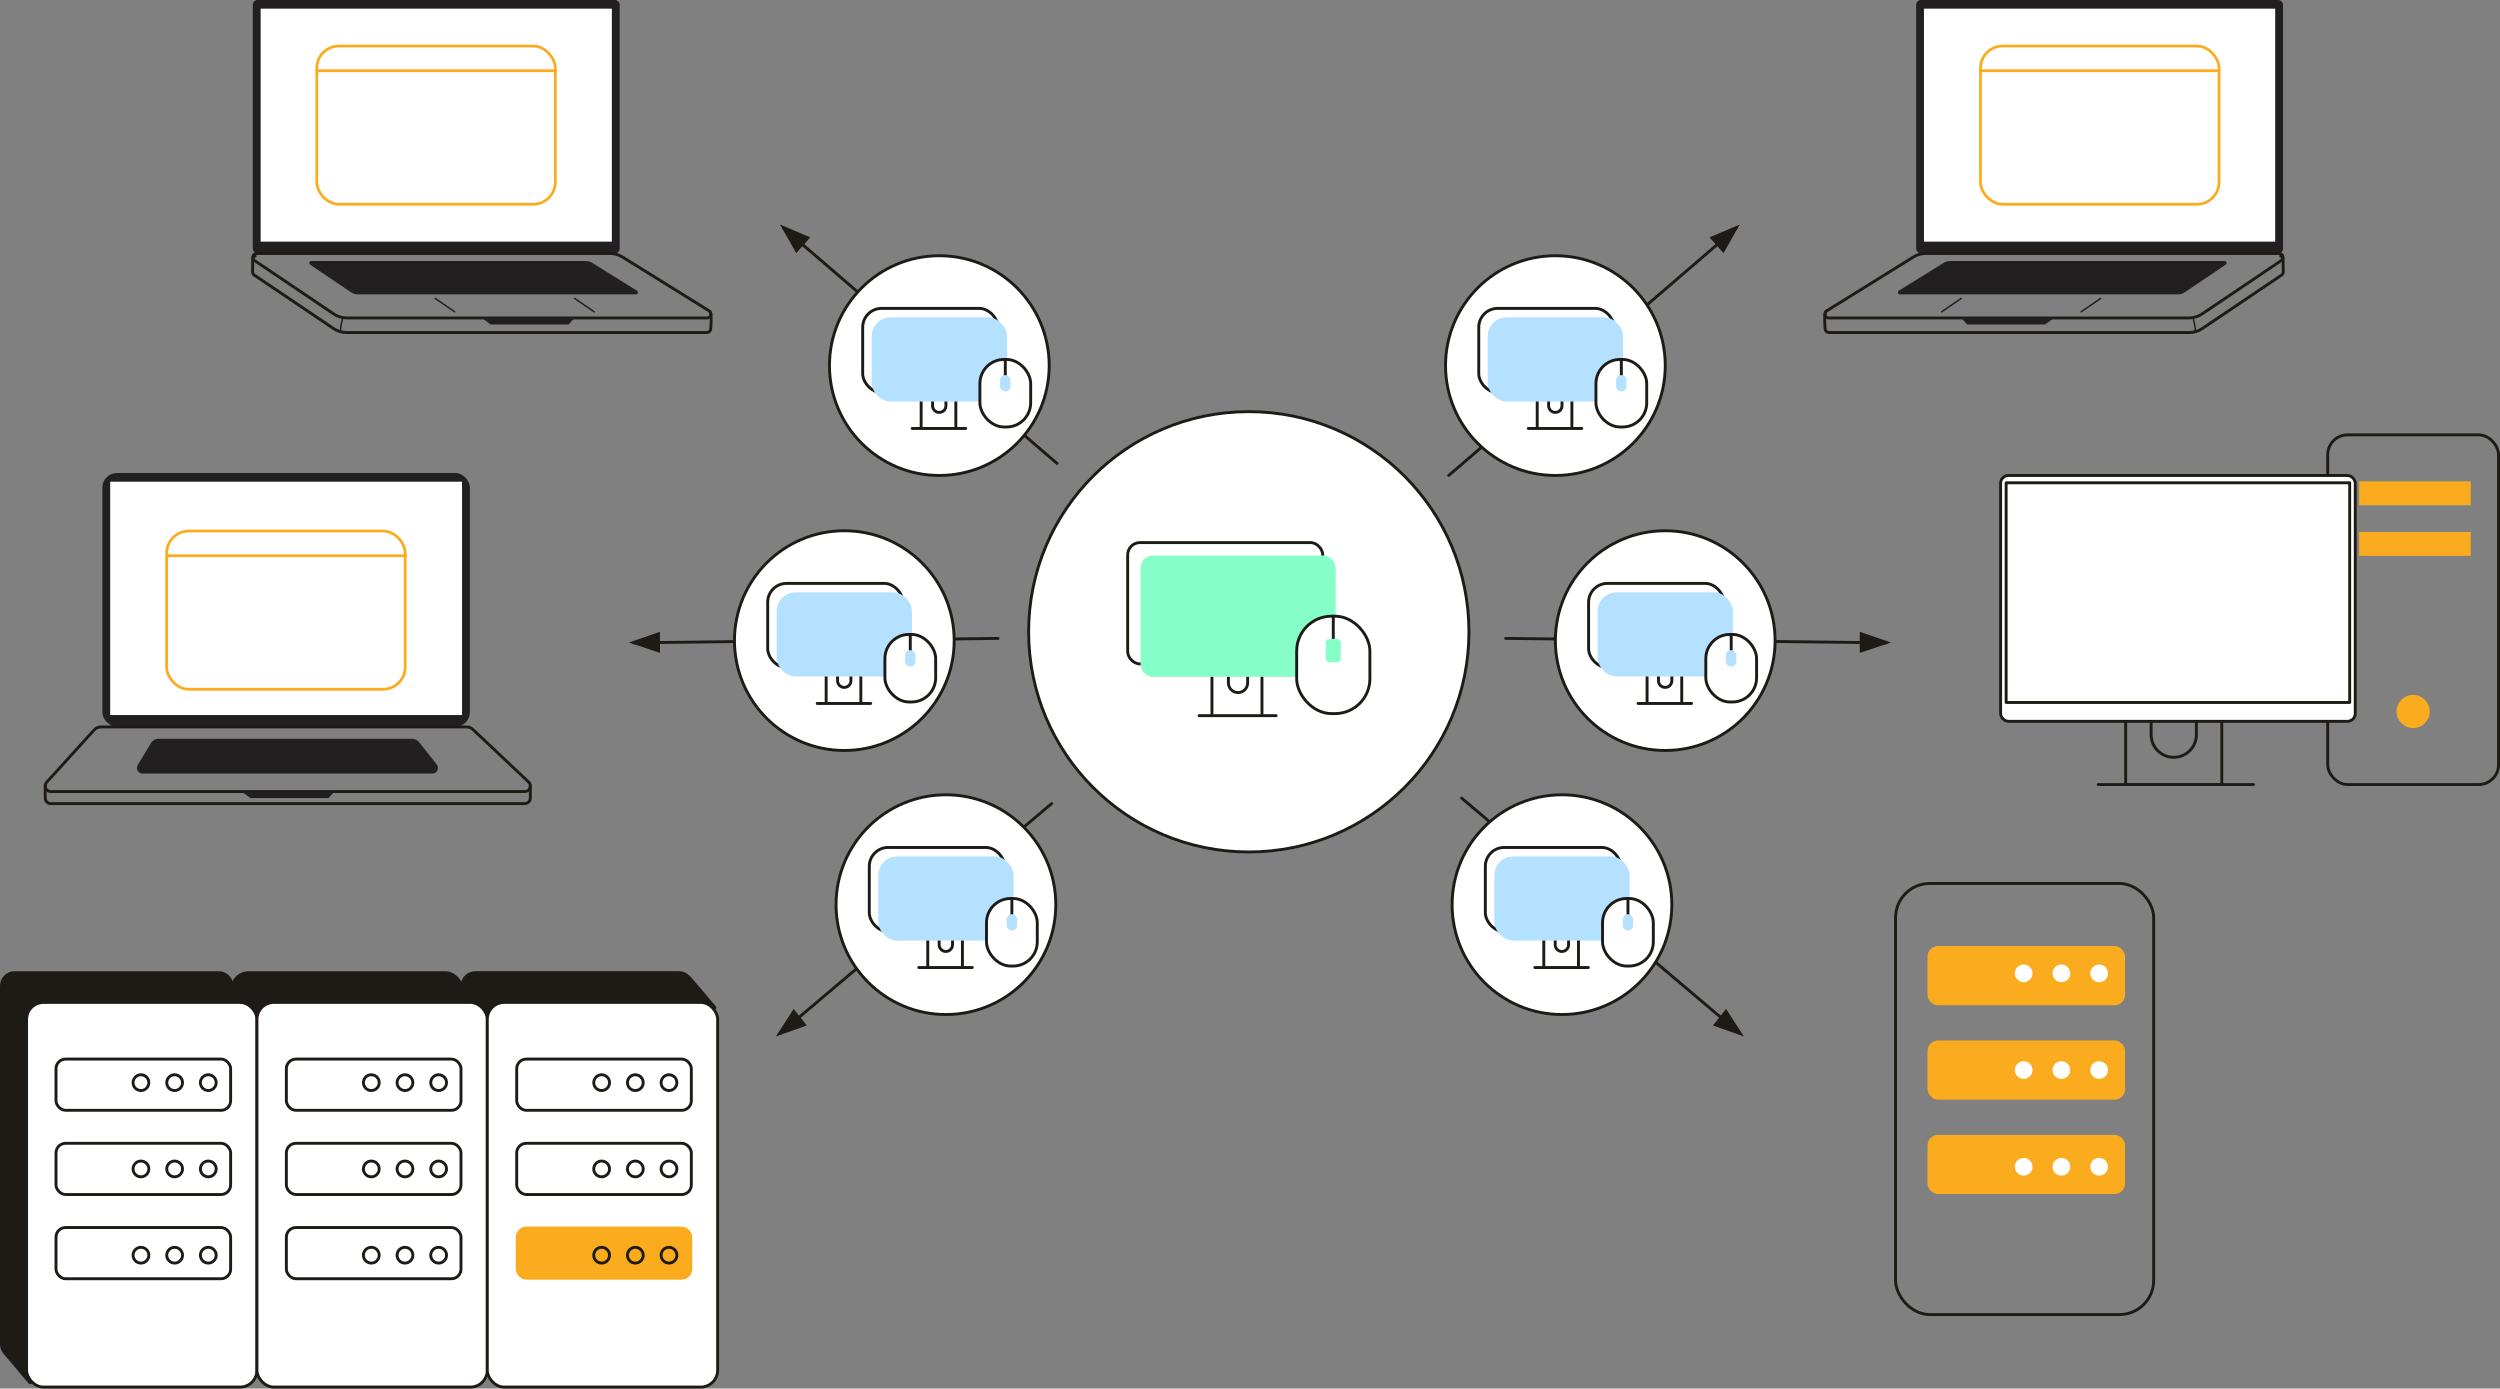 <?xml version="1.0" encoding="UTF-8"?><svg id="Layer_2" xmlns="http://www.w3.org/2000/svg" viewBox="0 0 1200.84 666.97"><rect x="0" y="0" width="1200.84" height="666.97" fill="#808080" stroke="none"/><defs><style>.cls-1,.cls-2,.cls-3,.cls-4{stroke-linejoin:round;}.cls-1,.cls-2,.cls-3,.cls-4,.cls-5{stroke-linecap:round;}.cls-1,.cls-2,.cls-5{fill:none;}.cls-1,.cls-3,.cls-4{stroke:#1e1b16;stroke-width:1.4px;}.cls-6{stroke-width:.87px;}.cls-6,.cls-2,.cls-7{stroke:#faac1e;}.cls-6,.cls-7{fill:#faac1e;}.cls-6,.cls-7,.cls-5{stroke-miterlimit:10;}.cls-2{stroke-width:1.33px;}.cls-3,.cls-8{fill:#1e1b16;}.cls-7{stroke-width:1.41px;}.cls-4,.cls-9{fill:#fff;}.cls-10{fill:#85ffc7;}.cls-10,.cls-11,.cls-8,.cls-12,.cls-9{stroke-width:0px;}.cls-11{fill:#221f20;}.cls-12{fill:#b4e1ff;}.cls-5{stroke:#221f20;stroke-width:.73px;}</style></defs><g id="Layer_1-2"><path class="cls-3" d="m18.77,654.54l86.29-2.56c3.47,0,6.28-2.81,6.28-6.28v-172.2c0-3.47-2.81-6.28-6.28-6.28H6.98c-3.47,0-6.28,2.81-6.28,6.28v172.2c0,1.58.58,3.02,1.55,4.13.13.15,11.98,14.2,12.12,14.34,1.13,1.07,2.73-9.62,4.41-9.62Z"/><rect class="cls-3" x="111.34" y="467.22" width="110.65" height="184.76" rx="8.12" ry="8.12" transform="translate(333.33 1119.2) rotate(-180)"/><path class="cls-3" d="m228.27,651.98h98.08c3.47,0,6.28-2.81,6.28-6.28l4.46-159.7c0-.98,6.68-1.25,6.28-2.08-.1-.21-11.54-13.59-11.7-13.76-1.58-1.71-3.08-2.94-5.32-2.94h-98.08c-3.47,0-6.28,2.81-6.28,6.28v172.2c0,3.47,2.81,6.28,6.28,6.28Z"/><rect class="cls-1" x="1118.08" y="208.88" width="82.05" height="167.97" rx="9.55" ry="9.55"/><polyline class="cls-1" points="1067.21 346.48 1067.21 376.86 1021.03 376.86 1021.03 346.48"/><path class="cls-1" d="m1033.26,346.48v6.42c0,6,4.86,10.86,10.86,10.86s10.88-4.86,10.88-10.86v-6.42"/><line class="cls-1" x1="1007.84" y1="376.86" x2="1082.41" y2="376.86"/><rect class="cls-4" x="960.96" y="228.38" width="170.36" height="118.1" rx="3.79" ry="3.79"/><rect class="cls-1" x="963.62" y="231.9" width="165.02" height="105.51"/><rect class="cls-7" x="1133.9" y="231.9" width="52.17" height="10.08"/><rect class="cls-7" x="1133.9" y="256.22" width="52.17" height="10.08"/><circle class="cls-7" cx="1159.11" cy="341.74" r="7.27"/><rect class="cls-11" x="121.43" y="0" width="176.23" height="121.68" rx="2.27" ry="2.27"/><path class="cls-1" d="m122.53,123.08c-.61-.02-1.12.46-1.13,1.07-.03,1.93-.08,5.76-.08,6.47,0,.57.25,1.14.82,1.52l38.07,25.67c1.86,1.25,4.05,1.92,6.3,1.92h173c.93,0,1.58-.61,1.79-1.35.21-.74.61-7.97-.19-8.46"/><path class="cls-1" d="m340.59,149.3l-41.63-25.86c-1.78-1.11-3.84-1.7-5.94-1.7H123.29c-1.83,0-2.56,2.37-1.04,3.4l38.07,25.67c1.86,1.25,4.05,1.92,6.3,1.92h173c1.87,0,2.57-2.45.98-3.43Z"/><path class="cls-11" d="m305.96,139.63l-21.52-13.37c-.92-.57-1.99-.88-3.07-.88h-131.87c-.95,0-1.32,1.23-.54,1.76l19.68,13.27c.96.65,2.09.99,3.25.99h133.56c.97,0,1.33-1.27.51-1.78Z"/><rect class="cls-9" x="125.19" y="4.16" width="168.71" height="111.9"/><polyline class="cls-11" points="231.45 152.74 235.68 155.85 273.12 155.85 275.99 152.74"/><path class="cls-5" d="m163.51,159.25c.11-2.02.44-4.03.96-5.98"/><line class="cls-5" x1="209.01" y1="143.31" x2="218.37" y2="149.76"/><line class="cls-5" x1="275.99" y1="143.31" x2="285.36" y2="149.76"/><line class="cls-1" x1="507.75" y1="222.62" x2="376.44" y2="109.67"/><line class="cls-1" x1="505.13" y1="385.99" x2="374.89" y2="496.21"/><line class="cls-1" x1="479.39" y1="306.65" x2="304.46" y2="308.76"/><polygon class="cls-8" points="382.46 121.59 374.67 107.86 389.21 114.02 382.46 121.59"/><polygon class="cls-8" points="317.03 313.62 302.06 308.62 316.99 303.48 317.03 313.62"/><polygon class="cls-8" points="387.52 492.57 372.65 497.86 381.24 484.61 387.52 492.57"/><path class="cls-1" d="m21.71,377.46c-.01.19,0,6.04.02,6.23.18,1.23,1.2,2.3,2.65,2.3h227.67c1.6,0,2.65-1.29,2.68-2.64,0-.1,0-5.83,0-5.93"/><rect class="cls-11" x="49.17" y="227.21" width="176.54" height="121.89" rx="7.01" ry="7.01"/><path class="cls-1" d="m253.89,375.6l-26.77-25.25c-.8-.75-1.85-1.17-2.94-1.17H48.45c-1.21,0-2.36.51-3.18,1.4l-22.87,25.16c-1.56,1.72-.34,4.47,1.98,4.47h227.67c2.42,0,3.6-2.96,1.84-4.62Z"/><path class="cls-11" d="m209.8,367.22l-8.52-10.73c-.81-1.02-2.05-1.62-3.36-1.62h-121.77c-1.51,0-2.91.79-3.68,2.09l-6.32,10.56c-1.07,1.78.22,4.05,2.29,4.05h139.26c2.24,0,3.49-2.59,2.09-4.34Z"/><rect class="cls-9" x="52.93" y="231.38" width="169" height="112.09"/><polyline class="cls-11" points="116.04 380.22 120.28 383.34 157.78 383.34 160.66 380.22"/><line class="cls-2" x1="194.82" y1="266.94" x2="80.24" y2="266.94"/><rect class="cls-2" x="80.05" y="255.08" width="114.58" height="76" rx="10.63" ry="10.63"/><line class="cls-2" x1="266.92" y1="33.97" x2="152.34" y2="33.97"/><rect class="cls-2" x="152.16" y="22.11" width="114.58" height="76" rx="10.63" ry="10.63"/><rect class="cls-11" x="920.39" y="0" width="176.23" height="121.68" rx="2.27" ry="2.27" transform="translate(2017.01 121.68) rotate(-180)"/><path class="cls-1" d="m1095.52,123.08c.61-.02,1.12.46,1.13,1.07.03,1.93.08,5.76.08,6.47,0,.57-.25,1.14-.82,1.52l-38.07,25.67c-1.86,1.25-4.05,1.92-6.3,1.92h-173c-.93,0-1.58-.61-1.79-1.35-.21-.74-.61-7.97.19-8.46"/><path class="cls-1" d="m877.45,149.3l41.63-25.86c1.78-1.11,3.84-1.7,5.94-1.7h169.73c1.83,0,2.56,2.37,1.04,3.4l-38.07,25.67c-1.86,1.25-4.05,1.92-6.3,1.92h-173c-1.87,0-2.57-2.45-.98-3.43Z"/><path class="cls-11" d="m912.08,139.63l21.52-13.37c.92-.57,1.99-.88,3.07-.88h131.87c.95,0,1.32,1.23.54,1.76l-19.68,13.27c-.96.65-2.09.99-3.25.99h-133.56c-.97,0-1.33-1.27-.51-1.78Z"/><rect class="cls-9" x="924.15" y="4.16" width="168.71" height="111.9" transform="translate(2017.01 120.22) rotate(-180)"/><polyline class="cls-11" points="986.6 152.74 982.36 155.85 944.93 155.85 942.05 152.74"/><path class="cls-5" d="m1054.53,159.25c-.11-2.02-.44-4.03-.96-5.98"/><line class="cls-5" x1="1009.03" y1="143.31" x2="999.67" y2="149.76"/><line class="cls-5" x1="942.05" y1="143.31" x2="932.69" y2="149.76"/><line class="cls-2" x1="951.12" y1="33.97" x2="1065.7" y2="33.97"/><rect class="cls-2" x="951.31" y="22.11" width="114.58" height="76" rx="10.63" ry="10.63" transform="translate(2017.19 120.22) rotate(-180)"/><line class="cls-1" x1="695.87" y1="228.38" x2="833.88" y2="109.67"/><line class="cls-1" x1="702.06" y1="383.34" x2="835.44" y2="496.21"/><line class="cls-1" x1="723.23" y1="306.65" x2="905.86" y2="308.76"/><polygon class="cls-8" points="827.87 121.59 835.65 107.86 821.12 114.02 827.87 121.59"/><polygon class="cls-8" points="893.29 313.62 908.26 308.62 893.33 303.48 893.29 313.62"/><polygon class="cls-8" points="822.81 492.57 837.68 497.86 829.09 484.61 822.81 492.57"/><rect class="cls-4" x="12.78" y="481.51" width="110.65" height="184.76" rx="8.12" ry="8.12" transform="translate(136.2 1147.78) rotate(-180)"/><rect class="cls-1" x="26.9" y="508.72" width="83.88" height="24.6" rx="4.61" ry="4.61" transform="translate(137.68 1042.04) rotate(-180)"/><rect class="cls-1" x="26.9" y="549.18" width="83.88" height="24.6" rx="4.61" ry="4.61" transform="translate(137.68 1122.95) rotate(-180)"/><rect class="cls-1" x="26.9" y="589.64" width="83.88" height="24.6" rx="4.61" ry="4.61" transform="translate(137.68 1203.87) rotate(-180)"/><circle class="cls-1" cx="100.05" cy="520.03" r="3.79"/><circle class="cls-1" cx="83.88" cy="520.03" r="3.79"/><circle class="cls-1" cx="67.7" cy="520.03" r="3.79"/><circle class="cls-1" cx="100.05" cy="561.48" r="3.79"/><circle class="cls-1" cx="83.88" cy="561.48" r="3.79"/><circle class="cls-1" cx="67.7" cy="561.48" r="3.79"/><circle class="cls-1" cx="100.05" cy="602.92" r="3.79"/><circle class="cls-1" cx="83.88" cy="602.92" r="3.79"/><circle class="cls-1" cx="67.7" cy="602.92" r="3.79"/><rect class="cls-4" x="123.42" y="481.51" width="110.65" height="184.76" rx="8.12" ry="8.12" transform="translate(357.49 1147.78) rotate(-180)"/><rect class="cls-1" x="137.54" y="508.72" width="83.88" height="24.6" rx="4.61" ry="4.61" transform="translate(358.97 1042.04) rotate(-180)"/><rect class="cls-1" x="137.54" y="549.18" width="83.88" height="24.6" rx="4.61" ry="4.61" transform="translate(358.97 1122.95) rotate(-180)"/><rect class="cls-1" x="137.54" y="589.64" width="83.88" height="24.6" rx="4.61" ry="4.61" transform="translate(358.97 1203.87) rotate(-180)"/><circle class="cls-1" cx="210.69" cy="520.03" r="3.79"/><circle class="cls-1" cx="194.52" cy="520.03" r="3.79"/><circle class="cls-1" cx="178.35" cy="520.03" r="3.79"/><circle class="cls-1" cx="210.69" cy="561.48" r="3.79"/><circle class="cls-1" cx="194.52" cy="561.48" r="3.79"/><circle class="cls-1" cx="178.35" cy="561.48" r="3.79"/><circle class="cls-1" cx="210.69" cy="602.92" r="3.79"/><circle class="cls-1" cx="194.52" cy="602.92" r="3.79"/><circle class="cls-1" cx="178.35" cy="602.92" r="3.79"/><rect class="cls-4" x="234.07" y="481.51" width="110.65" height="184.76" rx="8.12" ry="8.12" transform="translate(578.78 1147.78) rotate(-180)"/><rect class="cls-1" x="248.19" y="508.72" width="83.88" height="24.6" rx="4.61" ry="4.61" transform="translate(580.26 1042.04) rotate(-180)"/><rect class="cls-1" x="248.19" y="549.18" width="83.88" height="24.6" rx="4.61" ry="4.61" transform="translate(580.26 1122.95) rotate(-180)"/><rect class="cls-6" x="248.19" y="589.64" width="83.88" height="24.6" rx="4.61" ry="4.61" transform="translate(580.26 1203.87) rotate(-180)"/><circle class="cls-1" cx="321.34" cy="520.03" r="3.79"/><circle class="cls-1" cx="305.17" cy="520.03" r="3.79"/><circle class="cls-1" cx="288.99" cy="520.03" r="3.79"/><circle class="cls-1" cx="321.34" cy="561.48" r="3.79"/><circle class="cls-1" cx="305.17" cy="561.48" r="3.79"/><circle class="cls-1" cx="288.99" cy="561.48" r="3.79"/><circle class="cls-1" cx="321.34" cy="602.92" r="3.79"/><circle class="cls-1" cx="305.17" cy="602.92" r="3.79"/><circle class="cls-1" cx="288.99" cy="602.92" r="3.79"/><rect class="cls-1" x="910.48" y="424.36" width="124" height="207.07" rx="16.44" ry="16.44" transform="translate(1944.97 1055.8) rotate(-180)"/><rect class="cls-6" x="926.31" y="454.86" width="94.01" height="27.57" rx="4.61" ry="4.61" transform="translate(1946.62 937.29) rotate(-180)"/><rect class="cls-6" x="926.31" y="500.2" width="94.01" height="27.57" rx="4.61" ry="4.61" transform="translate(1946.62 1027.97) rotate(-180)"/><rect class="cls-6" x="926.31" y="545.54" width="94.01" height="27.57" rx="4.61" ry="4.61" transform="translate(1946.62 1118.66) rotate(-180)"/><circle class="cls-9" cx="1008.29" cy="467.54" r="4.25"/><circle class="cls-9" cx="990.16" cy="467.54" r="4.25"/><circle class="cls-9" cx="972.04" cy="467.54" r="4.25"/><circle class="cls-9" cx="1008.29" cy="513.99" r="4.25"/><circle class="cls-9" cx="990.16" cy="513.99" r="4.25"/><circle class="cls-9" cx="972.04" cy="513.99" r="4.25"/><circle class="cls-9" cx="1008.29" cy="560.44" r="4.25"/><circle class="cls-9" cx="990.16" cy="560.44" r="4.25"/><circle class="cls-9" cx="972.04" cy="560.44" r="4.25"/><circle class="cls-4" cx="599.84" cy="303.48" r="105.75"/><line class="cls-1" x1="582.15" y1="325.12" x2="582.15" y2="342.76"/><line class="cls-1" x1="606.17" y1="325.12" x2="606.17" y2="342.76"/><line class="cls-1" x1="575.95" y1="343.77" x2="612.99" y2="343.77"/><path class="cls-1" d="m590.05,325.12v2.93c0,2.55,2.07,4.62,4.62,4.62h0c2.55,0,4.62-2.07,4.62-4.62v-2.93"/><rect class="cls-1" x="541.66" y="260.62" width="93.7" height="58.28" rx="5.91" ry="5.91"/><rect class="cls-10" x="547.88" y="266.84" width="93.7" height="58.28" rx="5.91" ry="5.91"/><rect class="cls-4" x="622.84" y="295.98" width="35.17" height="46.79" rx="16.73" ry="16.73"/><line class="cls-1" x1="640.42" y1="295.98" x2="640.42" y2="310.82"/><rect class="cls-10" x="636.83" y="306.87" width="7.18" height="11.27" rx="1.85" ry="1.85"/><circle class="cls-4" cx="451.19" cy="175.61" r="52.77"/><line class="cls-4" x1="442.46" y1="192.86" x2="442.46" y2="205.1"/><line class="cls-4" x1="459.12" y1="192.86" x2="459.12" y2="205.1"/><line class="cls-4" x1="438.16" y1="205.8" x2="463.85" y2="205.8"/><path class="cls-4" d="m447.94,192.86v2.03c0,1.77,1.44,3.21,3.21,3.21h0c1.77,0,3.21-1.44,3.21-3.21v-2.03"/><rect class="cls-4" x="414.38" y="148.13" width="64.99" height="40.42" rx="9.07" ry="9.07"/><rect class="cls-12" x="418.7" y="152.44" width="64.99" height="40.42" rx="9.07" ry="9.07"/><rect class="cls-4" x="470.68" y="172.65" width="24.39" height="32.45" rx="11.6" ry="11.6"/><line class="cls-4" x1="482.88" y1="172.65" x2="482.88" y2="182.94"/><rect class="cls-12" x="480.39" y="180.2" width="4.98" height="7.82" rx="2.37" ry="2.37"/><circle class="cls-4" cx="405.56" cy="307.71" r="52.77"/><line class="cls-4" x1="396.83" y1="324.95" x2="396.83" y2="337.19"/><line class="cls-4" x1="413.49" y1="324.95" x2="413.49" y2="337.19"/><line class="cls-4" x1="392.53" y1="337.89" x2="418.22" y2="337.89"/><path class="cls-4" d="m402.31,324.95v2.03c0,1.77,1.44,3.21,3.21,3.21h0c1.77,0,3.21-1.44,3.21-3.21v-2.03"/><rect class="cls-4" x="368.75" y="280.22" width="64.99" height="40.42" rx="9.07" ry="9.07"/><rect class="cls-12" x="373.06" y="284.53" width="64.99" height="40.42" rx="9.07" ry="9.07"/><rect class="cls-4" x="425.05" y="304.74" width="24.39" height="32.45" rx="11.6" ry="11.6"/><line class="cls-4" x1="437.24" y1="304.74" x2="437.24" y2="315.04"/><rect class="cls-12" x="434.75" y="312.3" width="4.98" height="7.82" rx="2.37" ry="2.37"/><circle class="cls-4" cx="454.36" cy="434.54" r="52.77"/><line class="cls-4" x1="445.63" y1="451.79" x2="445.63" y2="464.03"/><line class="cls-4" x1="462.29" y1="451.79" x2="462.29" y2="464.03"/><line class="cls-4" x1="441.33" y1="464.73" x2="467.02" y2="464.73"/><path class="cls-4" d="m451.11,451.79v2.03c0,1.77,1.44,3.21,3.21,3.21h0c1.77,0,3.21-1.44,3.21-3.21v-2.03"/><rect class="cls-4" x="417.55" y="407.06" width="64.99" height="40.42" rx="9.07" ry="9.07"/><rect class="cls-12" x="421.86" y="411.37" width="64.99" height="40.42" rx="9.07" ry="9.07"/><rect class="cls-4" x="473.85" y="431.58" width="24.39" height="32.45" rx="11.6" ry="11.6"/><line class="cls-4" x1="486.04" y1="431.58" x2="486.04" y2="441.87"/><rect class="cls-12" x="483.56" y="439.14" width="4.98" height="7.82" rx="2.37" ry="2.37"/><circle class="cls-4" cx="747.11" cy="175.61" r="52.77"/><line class="cls-4" x1="738.38" y1="192.86" x2="738.38" y2="205.1"/><line class="cls-4" x1="755.04" y1="192.86" x2="755.04" y2="205.1"/><line class="cls-4" x1="734.08" y1="205.8" x2="759.77" y2="205.8"/><path class="cls-4" d="m743.86,192.86v2.03c0,1.77,1.44,3.21,3.21,3.21h0c1.77,0,3.21-1.44,3.21-3.21v-2.03"/><rect class="cls-4" x="710.3" y="148.13" width="64.99" height="40.42" rx="9.07" ry="9.07"/><rect class="cls-12" x="714.61" y="152.44" width="64.99" height="40.42" rx="9.07" ry="9.07"/><rect class="cls-4" x="766.59" y="172.65" width="24.39" height="32.45" rx="11.6" ry="11.6"/><line class="cls-4" x1="778.79" y1="172.65" x2="778.79" y2="182.94"/><rect class="cls-12" x="776.3" y="180.2" width="4.98" height="7.82" rx="2.37" ry="2.37"/><circle class="cls-4" cx="799.87" cy="307.71" r="52.77"/><line class="cls-4" x1="791.15" y1="324.95" x2="791.15" y2="337.19"/><line class="cls-4" x1="807.8" y1="324.95" x2="807.8" y2="337.19"/><line class="cls-4" x1="786.84" y1="337.89" x2="812.53" y2="337.89"/><path class="cls-4" d="m796.62,324.95v2.03c0,1.77,1.44,3.21,3.21,3.21h0c1.77,0,3.21-1.44,3.21-3.21v-2.03"/><rect class="cls-4" x="763.06" y="280.22" width="64.99" height="40.42" rx="9.07" ry="9.07"/><rect class="cls-12" x="767.38" y="284.53" width="64.99" height="40.42" rx="9.07" ry="9.07"/><rect class="cls-4" x="819.36" y="304.74" width="24.39" height="32.45" rx="11.6" ry="11.6"/><line class="cls-4" x1="831.56" y1="304.74" x2="831.56" y2="315.04"/><rect class="cls-12" x="829.07" y="312.3" width="4.98" height="7.82" rx="2.37" ry="2.37"/><circle class="cls-4" cx="750.27" cy="434.54" r="52.77"/><line class="cls-4" x1="741.54" y1="451.79" x2="741.54" y2="464.03"/><line class="cls-4" x1="758.2" y1="451.79" x2="758.2" y2="464.03"/><line class="cls-4" x1="737.24" y1="464.73" x2="762.93" y2="464.73"/><path class="cls-4" d="m747.02,451.79v2.03c0,1.77,1.44,3.21,3.21,3.21h0c1.77,0,3.21-1.44,3.21-3.21v-2.03"/><rect class="cls-4" x="713.46" y="407.06" width="64.99" height="40.42" rx="9.07" ry="9.07"/><rect class="cls-12" x="717.78" y="411.37" width="64.99" height="40.42" rx="9.07" ry="9.07"/><rect class="cls-4" x="769.76" y="431.58" width="24.39" height="32.45" rx="11.6" ry="11.6"/><line class="cls-4" x1="781.96" y1="431.58" x2="781.96" y2="441.87"/><rect class="cls-12" x="779.47" y="439.14" width="4.98" height="7.82" rx="2.37" ry="2.37"/></g></svg>
